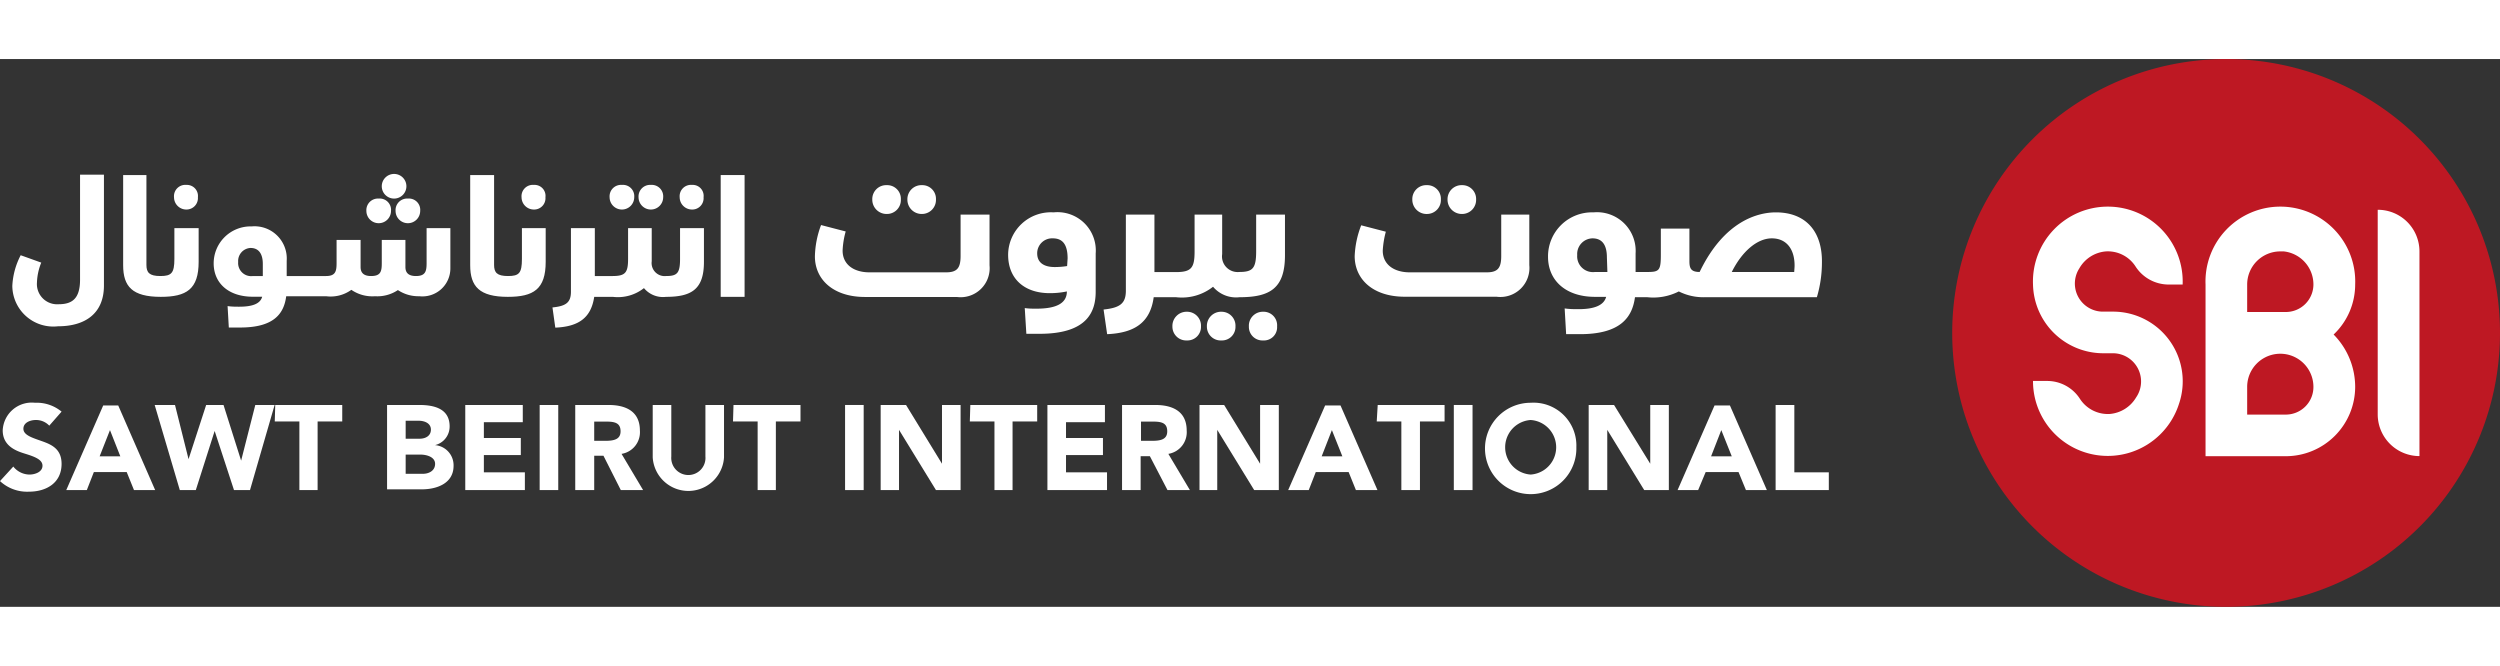<svg width="167" xmlns="http://www.w3.org/2000/svg" viewBox="0 0 203 44.48"><rect x="0" y="0" width="203" height="44.48" fill="#333333" stroke="none"/><defs><style>.cls-1{fill:#fff;}.cls-2{fill:#be1823;}</style></defs><title>logo-sticky</title><g id="Layer_2" data-name="Layer 2"><g id="Layer_1-2" data-name="Layer 1"><path class="cls-1" d="M6.5,17.91c0,1.56-.65,2-1.75,2A1.64,1.64,0,0,1,3,18.16a4.7,4.7,0,0,1,.35-1.63l-1.67-.6A6,6,0,0,0,1,18.42,3.33,3.33,0,0,0,4.71,21.7c2.16,0,3.73-1,3.73-3.31v-9H6.5Z"/><path class="cls-1" d="M14.16,16.23c0,1.16-.24,1.39-1.14,1.39s-1.13-.29-1.13-.9V9.42H10v7.32c0,1.73.74,2.57,3.06,2.57h0c2.08,0,3.07-.62,3.07-2.84V13.73H14.16Z"/><path class="cls-1" d="M15.13,12.22a.93.93,0,0,0,.94-1,.9.9,0,0,0-.94-1,.92.92,0,0,0-1,1A1,1,0,0,0,15.13,12.22Z"/><path class="cls-1" d="M30.75,13.33a1,1,0,0,0,1-1,.92.92,0,0,0-1-1,.94.94,0,0,0-1,1A1,1,0,0,0,30.75,13.33Z"/><path class="cls-1" d="M34.64,16.57c0,.66-.09,1.05-.87,1.05-.6,0-.85-.27-.85-.73v-2.2H31v1.88c0,.67-.08,1.05-.87,1.05-.6,0-.85-.27-.85-.73v-2.2H27.33v1.88c0,.67-.09,1.05-.86,1.05H23.28V16.38a2.62,2.62,0,0,0-2.85-2.79,3,3,0,0,0-3.08,3c0,1.6,1.2,2.71,3.18,2.71h.76c-.16.59-.83.81-1.87.81-.29,0-.6,0-.94-.05l.1,1.74c.33,0,.64,0,.93,0,2.75,0,3.55-1.14,3.73-2.54h3.24a2.87,2.87,0,0,0,2.05-.52,3,3,0,0,0,1.92.52,3,3,0,0,0,1.86-.5,3,3,0,0,0,1.74.5,2.27,2.27,0,0,0,2.52-2.26V13.73H34.64Zm-13.3,1.05h-.8a1.06,1.06,0,0,1-1.2-1.14,1.06,1.06,0,0,1,1-1.14c.68,0,1,.49,1,1.3Z"/><path class="cls-1" d="M32,11.33a1,1,0,0,0,0-2,1,1,0,0,0,0,2Z"/><path class="cls-1" d="M32.12,12.33a1,1,0,0,0,1,1,1,1,0,0,0,1-1,.92.92,0,0,0-1-1A.94.94,0,0,0,32.12,12.33Z"/><path class="cls-1" d="M43.35,12.22a.92.92,0,0,0,.94-1,.89.89,0,0,0-.94-1,.92.92,0,0,0-1,1A1,1,0,0,0,43.35,12.22Z"/><path class="cls-1" d="M42.38,16.23c0,1.16-.23,1.39-1.13,1.39s-1.13-.29-1.13-.9V9.42H38.18v7.32c0,1.73.75,2.57,3.06,2.57h0c2.08,0,3.07-.62,3.07-2.84V13.73H42.38Z"/><path class="cls-1" d="M52.85,12.22a1,1,0,0,0,1-1,.93.93,0,0,0-1-1,.94.94,0,0,0-1,1A1,1,0,0,0,52.85,12.22Z"/><path class="cls-1" d="M50.5,12.22a1,1,0,0,0,1-1,.92.92,0,0,0-1-1,.93.93,0,0,0-1,1A1,1,0,0,0,50.5,12.22Z"/><path class="cls-1" d="M56.19,12.22a.92.92,0,0,0,.94-1,.89.89,0,0,0-.94-1,.92.92,0,0,0-1,1A1,1,0,0,0,56.19,12.22Z"/><path class="cls-1" d="M55.22,16.23c0,1.16-.23,1.39-1.14,1.39a1.06,1.06,0,0,1-1.16-1.2V13.73H51v2.5c0,1.12-.22,1.39-1.27,1.39H48.3V13.73H46.36v5.16c0,.88-.4,1.17-1.5,1.28l.23,1.64C47,21.73,48,21,48.25,19.31h1.51a3.42,3.42,0,0,0,2.53-.71,2,2,0,0,0,1.79.71h0c2.08,0,3.08-.62,3.08-2.84V13.73H55.22Z"/><rect class="cls-1" x="58.52" y="9.42" width="1.94" height="9.89"/><path class="cls-1" d="M72,12.58a1.13,1.13,0,0,0,1.15-1.18A1.11,1.11,0,0,0,72,10.24a1.13,1.13,0,0,0-1.17,1.16A1.16,1.16,0,0,0,72,12.58Z"/><path class="cls-1" d="M74.85,12.58A1.14,1.14,0,0,0,76,11.4a1.11,1.11,0,0,0-1.14-1.16,1.14,1.14,0,0,0-1.18,1.16A1.16,1.16,0,0,0,74.85,12.58Z"/><path class="cls-1" d="M78,16c0,1-.31,1.32-1.19,1.32H70.61c-1.32,0-2.19-.66-2.19-1.76A6.76,6.76,0,0,1,68.67,14l-2-.52a7.67,7.67,0,0,0-.5,2.54c0,1.9,1.51,3.3,4.07,3.3h7.45a2.36,2.36,0,0,0,2.66-2.57V12.63H78Z"/><path class="cls-1" d="M85.55,12.45a3.47,3.47,0,0,0-3.69,3.44c0,2,1.37,3.12,3.37,3.12a6.63,6.63,0,0,0,1.4-.14c0,1-.92,1.4-2.48,1.4-.3,0-.61,0-.94-.05l.13,2.09c.39,0,.75,0,1.09,0,3.91,0,4.54-1.85,4.54-3.42V15.79A3.11,3.11,0,0,0,85.55,12.45Zm1.1,4.36a6.45,6.45,0,0,1-1,.08c-.94,0-1.43-.4-1.43-1.11a1.21,1.21,0,0,1,1.27-1.22c.77,0,1.2.47,1.2,1.63Z"/><path class="cls-1" d="M99.2,20.52A1.15,1.15,0,0,0,98,21.71a1.12,1.12,0,0,0,1.18,1.14,1.1,1.1,0,0,0,1.14-1.14A1.13,1.13,0,0,0,99.2,20.52Z"/><path class="cls-1" d="M96.37,20.52a1.15,1.15,0,0,0-1.17,1.19,1.12,1.12,0,0,0,1.17,1.14,1.1,1.1,0,0,0,1.15-1.14A1.13,1.13,0,0,0,96.37,20.52Z"/><path class="cls-1" d="M102.57,20.52a1.13,1.13,0,0,0-1.16,1.19,1.1,1.1,0,0,0,1.16,1.14,1.07,1.07,0,0,0,1.13-1.14A1.1,1.1,0,0,0,102.57,20.52Z"/><path class="cls-1" d="M102,15.62c0,1.38-.28,1.67-1.37,1.67h0a1.27,1.27,0,0,1-1.39-1.45V12.63H97v3c0,1.34-.27,1.67-1.53,1.67H93.74V12.63H91.42v6.18c0,1.05-.49,1.39-1.81,1.53l.29,2c2.3-.1,3.51-1,3.78-3H95.5a4.08,4.08,0,0,0,3-.85,2.44,2.44,0,0,0,2.15.85h0c2.5,0,3.69-.74,3.69-3.41V12.63H102Z"/><path class="cls-1" d="M115.89,12.58A1.13,1.13,0,0,0,117,11.4a1.11,1.11,0,0,0-1.15-1.16,1.13,1.13,0,0,0-1.17,1.16A1.16,1.16,0,0,0,115.89,12.58Z"/><path class="cls-1" d="M121.9,16c0,1-.31,1.32-1.19,1.32h-6.23c-1.32,0-2.2-.66-2.2-1.76a7.41,7.41,0,0,1,.25-1.54l-2-.52A7.67,7.67,0,0,0,110,16c0,1.9,1.51,3.3,4.06,3.3h7.46a2.36,2.36,0,0,0,2.66-2.57V12.63H121.9Z"/><path class="cls-1" d="M118.72,12.58a1.14,1.14,0,0,0,1.14-1.18,1.12,1.12,0,0,0-1.14-1.16,1.14,1.14,0,0,0-1.18,1.16A1.16,1.16,0,0,0,118.72,12.58Z"/><path class="cls-1" d="M144.2,12.45c-1.42,0-4.18.66-6.19,4.84-.73,0-.83-.32-.83-.9V13.77h-2.32v2.12c0,1.25-.12,1.4-1.05,1.4h-1v-1.5a3.14,3.14,0,0,0-3.42-3.34,3.57,3.57,0,0,0-3.69,3.61c0,1.92,1.44,3.25,3.81,3.25h.91c-.19.71-1,1-2.24,1-.35,0-.72,0-1.13-.06l.12,2.09c.4,0,.77,0,1.12,0,3.29,0,4.25-1.36,4.47-3h1a4.56,4.56,0,0,0,2.56-.47,4.43,4.43,0,0,0,2.12.47h9.09a9.91,9.91,0,0,0,.41-2.75C148,14,146.63,12.45,144.2,12.45Zm-13.68,4.84h-1a1.28,1.28,0,0,1-1.45-1.37,1.27,1.27,0,0,1,1.24-1.36c.82,0,1.17.58,1.17,1.55Zm15.17,0h-5.07c.83-1.67,2.07-2.73,3.25-2.73s1.85.86,1.85,2.21C145.72,16.92,145.7,17.1,145.69,17.29Z"/><path class="cls-1" d="M5,28.63l-1,1.14a1.47,1.47,0,0,0-1.1-.46c-.41,0-1,.19-1,.71s.72.73,1.48,1S5,31.63,5,32.87c0,1.56-1.25,2.26-2.65,2.26A3.23,3.23,0,0,1,0,34.27l1.08-1.18a1.7,1.7,0,0,0,1.32.65c.41,0,1.05-.19,1.05-.72s-.73-.76-1.5-1S.22,31.35.22,30.15a2.36,2.36,0,0,1,2.62-2.24A3.17,3.17,0,0,1,5,28.63Z"/><path class="cls-1" d="M5.38,35l3-6.87H9.6l3,6.87H10.88l-.59-1.46H7.62L7.05,35Zm2.71-2.74H9.77l-.84-2.13Z"/><path class="cls-1" d="M12.56,28.09h1.65l1.1,4.4h0l1.43-4.4h1.41l1.43,4.52h0l1.15-4.52H22.3L20.3,35H19L17.43,30.2h0L15.9,35H14.6Z"/><path class="cls-1" d="M22.35,28.09h5.44v1.34h-2V35H24.31V29.43h-2Z"/><path class="cls-1" d="M34.05,28.09c1.21,0,2.46.3,2.46,1.74a1.55,1.55,0,0,1-1.19,1.52v0a1.64,1.64,0,0,1,1.51,1.68c0,1.43-1.36,1.91-2.58,1.91H31.43V28.09Zm-1.11,1.28v1.46h1.13c.47,0,.92-.22.92-.74s-.52-.72-1-.72Zm0,4.31h1.39c.5,0,1-.25,1-.81s-.69-.75-1.18-.75H32.94Z"/><path class="cls-1" d="M37.78,28.09h4.67v1.4H39.29v1.28h3v1.39h-3v1.4h3.33V35H37.78Z"/><path class="cls-1" d="M45.33,35H43.82V28.09h1.51Z"/><path class="cls-1" d="M46.71,35V28.09h2.71c1.24,0,2.54.41,2.54,2.08a1.78,1.78,0,0,1-1.49,1.89L52.22,35H50.41L49,32.21h-.75V35Zm2.45-4c.7,0,1.23-.12,1.23-.77s-.42-.79-1.14-.79h-1v1.56Z"/><path class="cls-1" d="M54.51,28.09v4.18a1.39,1.39,0,1,0,2.77,0V28.09h1.51v4.25a2.9,2.9,0,0,1-5.79,0V28.09Z"/><path class="cls-1" d="M59.56,28.09H65v1.34H63V35H61.52V29.43h-2Z"/><path class="cls-1" d="M70.13,35H68.62V28.09h1.51Z"/><path class="cls-1" d="M71.51,35V28.09h2.06l2.92,4.77h0V28.09H78V35H76l-3-4.89h0V35Z"/><path class="cls-1" d="M78.79,28.09h5.43v1.34h-2V35H80.75V29.43h-2Z"/><path class="cls-1" d="M85.05,28.09h4.67v1.4H86.56v1.28h3v1.39h-3v1.4h3.33V35H85.05Z"/><path class="cls-1" d="M91.11,35V28.09h2.7c1.25,0,2.55.41,2.55,2.08a1.78,1.78,0,0,1-1.49,1.89L96.62,35H94.8l-1.43-2.75h-.75V35Zm2.45-4c.7,0,1.22-.12,1.22-.77s-.41-.79-1.13-.79h-1v1.56Z"/><path class="cls-1" d="M97.4,35V28.09h2l2.92,4.77h0V28.09h1.52V35h-2l-3-4.89h0V35Z"/><path class="cls-1" d="M104.6,35l3-6.87h1.25l3,6.87H110.1l-.59-1.46h-2.67L106.27,35Zm2.72-2.74H109l-.85-2.13Z"/><path class="cls-1" d="M111.87,28.09h5.43v1.34h-2V35h-1.51V29.43h-2Z"/><path class="cls-1" d="M119.57,35h-1.52V28.09h1.52Z"/><path class="cls-1" d="M128,31.52a3.71,3.71,0,1,1-3.71-3.61A3.48,3.48,0,0,1,128,31.52Zm-3.71,2.22a2.22,2.22,0,0,0,0-4.43,2.22,2.22,0,0,0,0,4.43Z"/><path class="cls-1" d="M129,35V28.09h2.06L134,32.86h0V28.09h1.51V35h-2l-3-4.89h0V35Z"/><path class="cls-1" d="M136.22,35l3-6.87h1.25l3,6.87h-1.7l-.6-1.46h-2.67L137.89,35Zm2.72-2.74h1.68l-.85-2.13Z"/><path class="cls-1" d="M145.7,33.56h2.8V35h-4.32V28.09h1.52Z"/><path class="cls-2" d="M180.76,0A22.24,22.24,0,1,0,203,22.24,22.24,22.24,0,0,0,180.76,0Z"/><path class="cls-1" d="M191.24,18.31a6.08,6.08,0,1,0-12.15,0V32.25h6.52a5.64,5.64,0,0,0,5.63-5.63,6.05,6.05,0,0,0-1.75-4.25A5.6,5.6,0,0,0,191.24,18.31Zm-8.77,0a2.69,2.69,0,0,1,2.69-2.69h.28a2.7,2.7,0,0,1,2.41,2.68,2.24,2.24,0,0,1-2.24,2.24h-3.14Zm3.14,10.56h-3.14V26.62a2.69,2.69,0,0,1,5.38,0A2.24,2.24,0,0,1,185.61,28.87Z"/><path class="cls-1" d="M171,15.62a2.67,2.67,0,0,1,2.41,1.23,3.2,3.2,0,0,0,2.66,1.46h1.16a6.08,6.08,0,1,0-12.15,0,5.71,5.71,0,0,0,5.76,5.58h.76a2.29,2.29,0,0,1,1.85,3.59,2.75,2.75,0,0,1-2.14,1.34,2.7,2.7,0,0,1-2.42-1.23,3.16,3.16,0,0,0-2.66-1.45h-1.15a6.07,6.07,0,0,0,11.85,1.87,5.66,5.66,0,0,0-5.33-7.5h-.9A2.28,2.28,0,0,1,168.84,17,2.73,2.73,0,0,1,171,15.62Z"/><path class="cls-1" d="M193.07,12.24V28.85a3.39,3.39,0,0,0,3.39,3.39V15.62A3.38,3.38,0,0,0,193.07,12.24Z"/></g></g></svg>